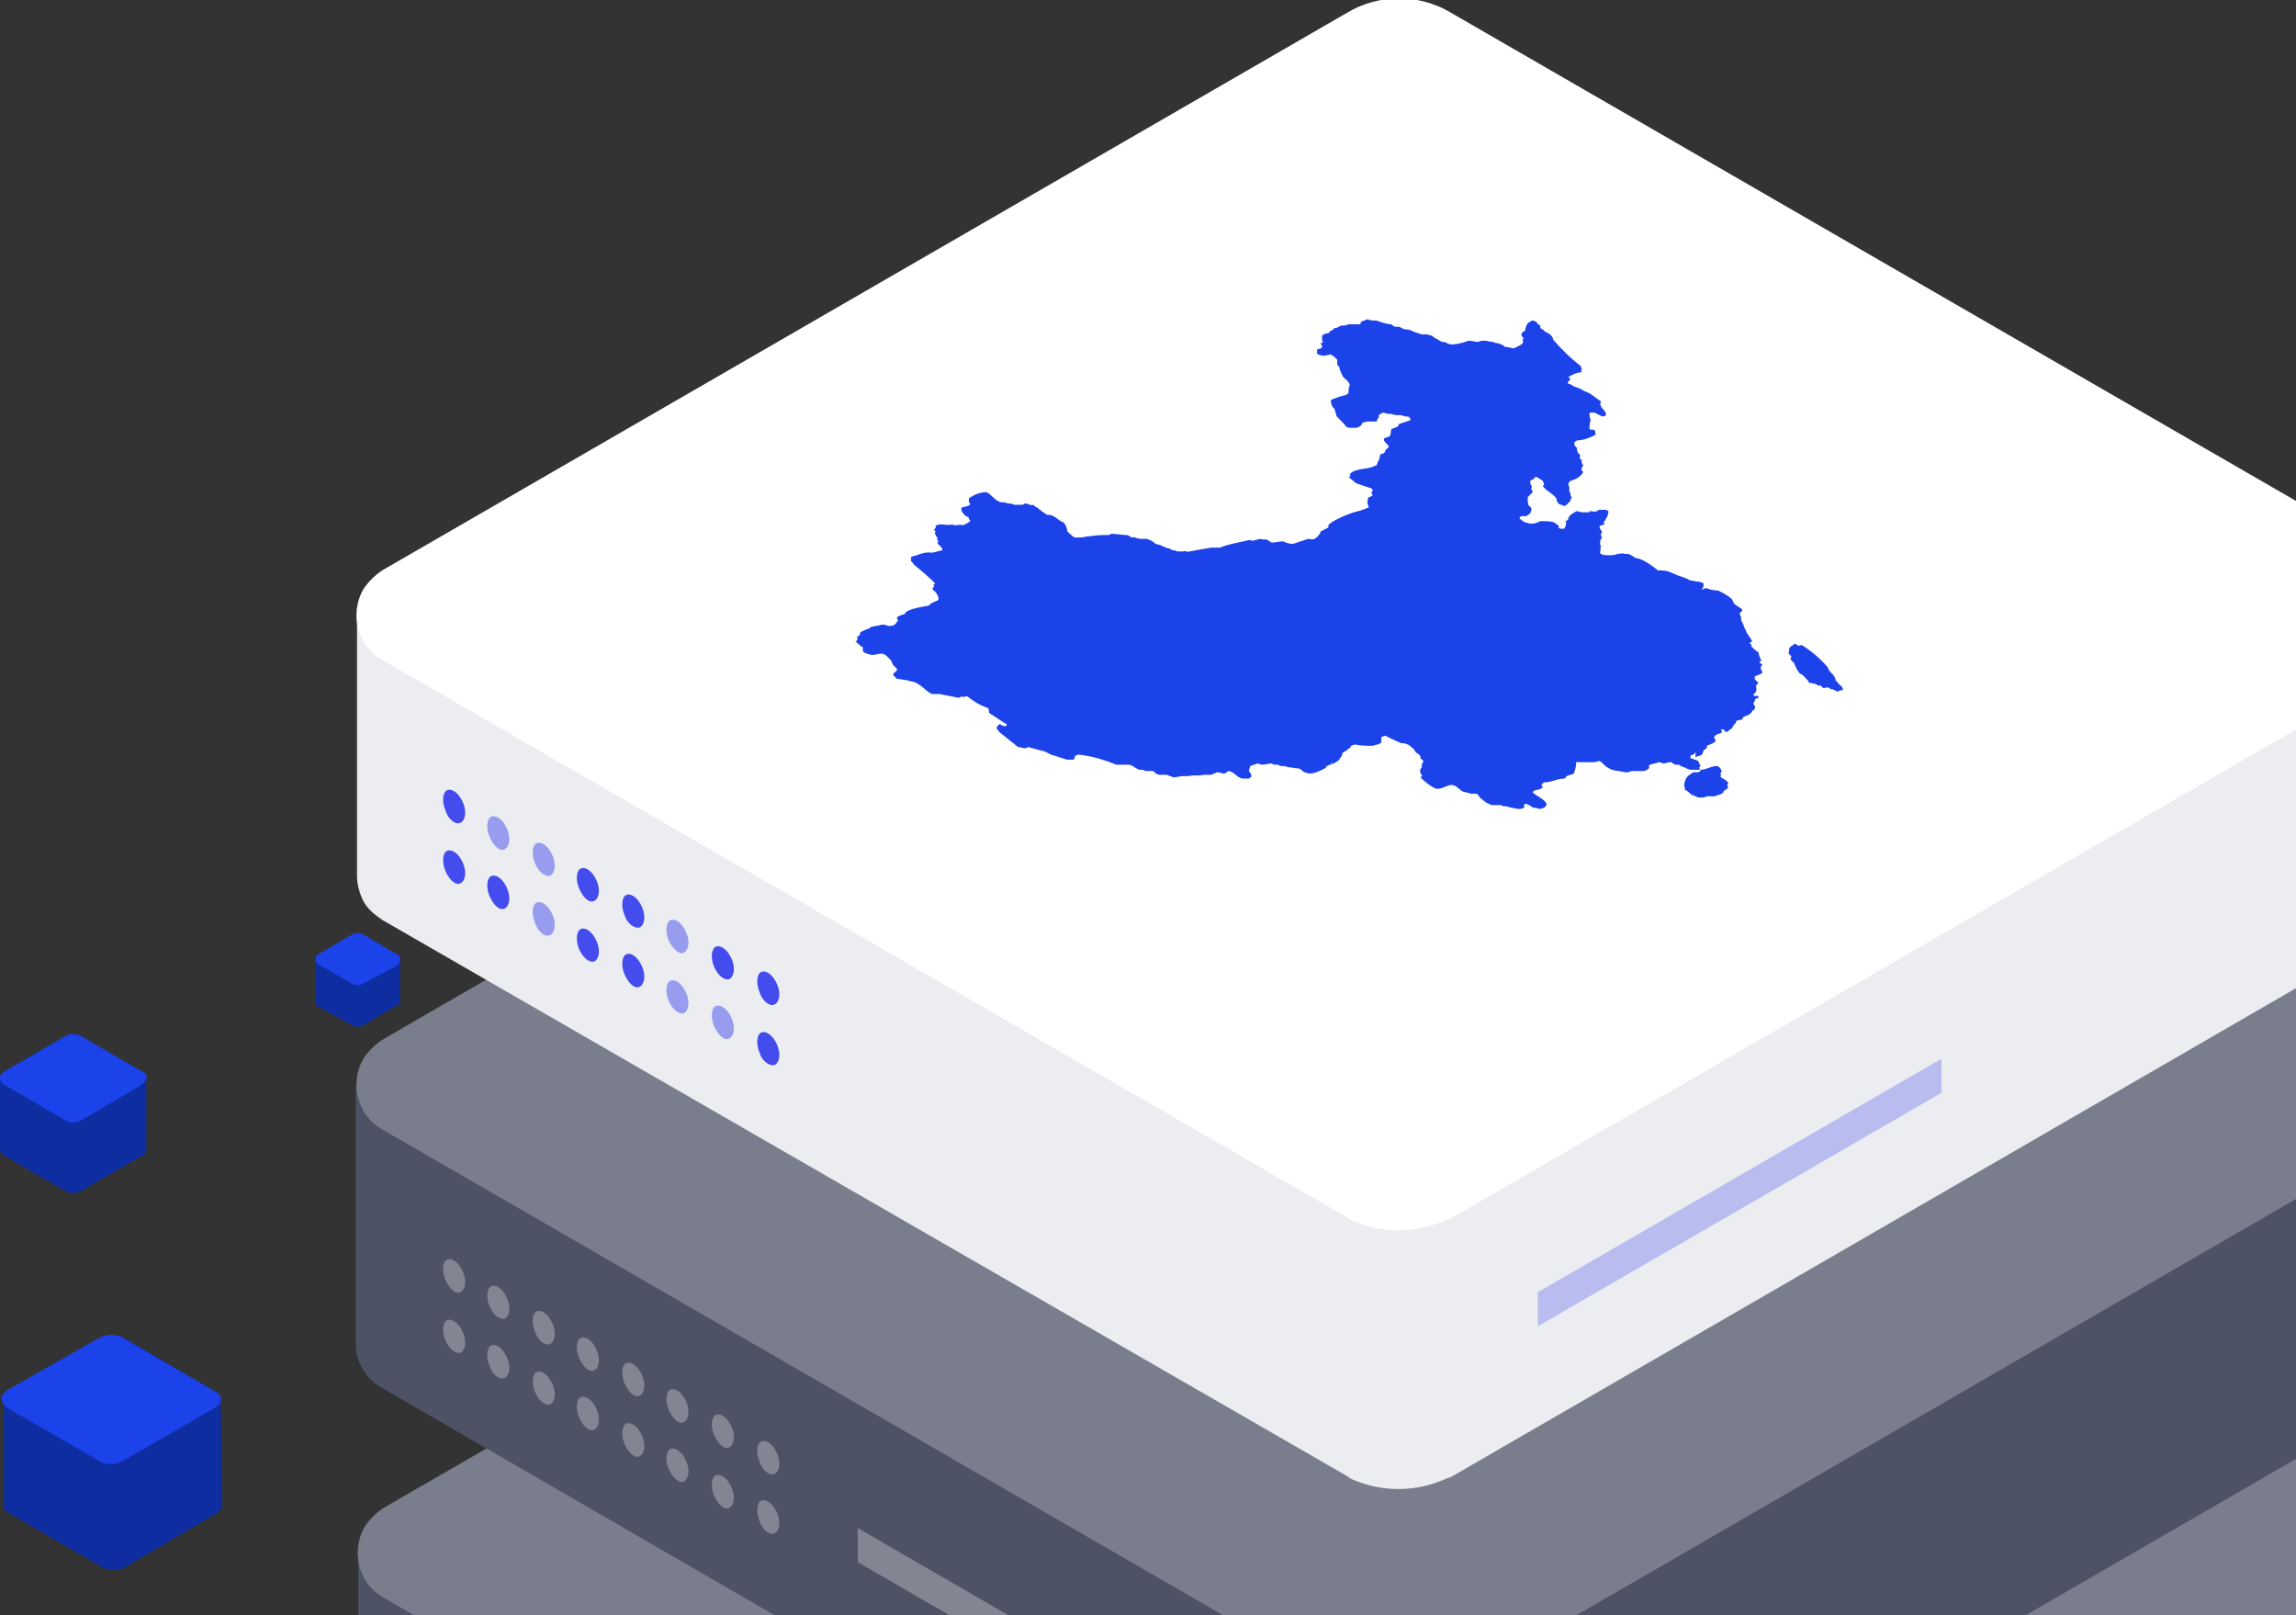 <?xml version="1.0" encoding="utf-8"?>
<!-- Generator: Adobe Illustrator 25.3.1, SVG Export Plug-In . SVG Version: 6.00 Build 0)  -->
<svg version="1.1" id="图层_1" xmlns="http://www.w3.org/2000/svg" xmlns:xlink="http://www.w3.org/1999/xlink" x="0px" y="0px"
	 viewBox="0 0 182 128" style="enable-background:new 0 0 182 128;" xml:space="preserve">
<rect x="0" y="0" width="182" height="128" fill="#333333" stroke="none"/>
<style type="text/css">
	.st0{fill:#4D5365;}
	.st1{fill:#7A7E8C;}
	.st2{opacity:0.3;fill:#FFFFFF;enable-background:new    ;}
	.st3{fill:#EBEDF0;}
	.st4{fill:#FFFFFF;}
	.st5{fill:#454CEE;}
	.st6{opacity:0.5;fill:#454CEE;enable-background:new    ;}
	.st7{opacity:0.3;fill:#454CEE;enable-background:new    ;}
	.st8{fill:#0D2DA0;}
	.st9{fill:#1C42EA;}
</style>
<path class="st0" d="M193.7,123.2v20.4c0,1.5-0.7,2.8-2,3.5l-76.6,44.3l-0.2,0.1h-0.1c-2.5,1.2-5.4,1.2-7.9,0H107l-76.6-44.3
	c-0.6-0.4-1.2-0.9-1.5-1.5c-0.3-0.6-0.5-1.3-0.5-2v-20.5h31.3l47.2-27.3c2.5-1.5,5.7-1.5,8.2,0l47.2,27.3H193.7z"/>
<path class="st1" d="M191.7,126.6l-76.6,44.3h-0.2c-2.5,1.2-5.4,1.2-7.9,0H107l-76.6-44.3c-2-1.1-2.6-3.7-1.5-5.6
	c0.4-0.6,0.9-1.1,1.5-1.5l76.5-44.2c2.5-1.5,5.7-1.5,8.2,0l76.7,44.3c1.9,1.1,2.6,3.5,1.6,5.4C192.9,125.7,192.4,126.2,191.7,126.6
	L191.7,126.6z"/>
<path class="st0" d="M193.7,86v20.4c0,1.5-0.7,2.8-2,3.6l-76.6,44.3l-0.2,0.1h-0.1c-2.5,1.2-5.4,1.2-7.9,0H107L30.3,110
	c-1.3-0.7-2.1-2.1-2.1-3.5V86h31.3l47.2-27.3c2.5-1.5,5.7-1.5,8.2,0L162.3,86H193.7z"/>
<path class="st1" d="M191.7,89.4l-76.6,44.3l-0.2,0.1h-0.1c-2.5,1.2-5.4,1.2-7.9,0H107L30.3,89.5c-2-1.1-2.6-3.7-1.5-5.6
	c0.4-0.6,0.9-1.1,1.5-1.5l76.5-44.2c2.5-1.5,5.7-1.5,8.2,0l76.7,44.3c1.9,1.1,2.6,3.5,1.6,5.4C192.9,88.5,192.4,89.1,191.7,89.4
	L191.7,89.4z"/>
<path class="st2" d="M61.4,116.8c0.4-0.2,0.5-0.9,0.2-1.6c-0.3-0.7-0.8-1.1-1.2-1c-0.4,0.1-0.5,0.9-0.2,1.6
	C60.4,116.5,61,117,61.4,116.8z"/>
<path class="st2" d="M57.8,114.7c0.4-0.2,0.5-0.9,0.2-1.6c-0.3-0.7-0.8-1.1-1.2-1c-0.4,0.1-0.5,0.9-0.2,1.6
	C56.9,114.4,57.4,114.9,57.8,114.7z"/>
<path class="st2" d="M54.2,112.7c0.4-0.2,0.5-0.9,0.2-1.6s-0.8-1.1-1.2-1c-0.4,0.1-0.5,0.9-0.2,1.6S53.8,112.9,54.2,112.7z"/>
<path class="st2" d="M50.7,110.6c0.4-0.2,0.5-0.9,0.2-1.6s-0.8-1.1-1.2-1c-0.4,0.1-0.5,0.9-0.2,1.6S50.3,110.8,50.7,110.6z"/>
<path class="st2" d="M47.1,108.6c0.4-0.2,0.5-0.9,0.2-1.6c-0.3-0.7-0.8-1.1-1.2-1s-0.5,0.9-0.2,1.6S46.7,108.8,47.1,108.6z"/>
<path class="st2" d="M43.6,106.5c0.4-0.2,0.5-0.9,0.2-1.6c-0.3-0.7-0.8-1.1-1.2-1c-0.4,0.1-0.5,0.9-0.2,1.6
	C42.6,106.2,43.2,106.7,43.6,106.5z"/>
<path class="st2" d="M40,104.5c0.4-0.2,0.5-0.9,0.2-1.6s-0.8-1.1-1.2-1c-0.4,0.1-0.5,0.9-0.2,1.6S39.6,104.6,40,104.5z"/>
<path class="st2" d="M36.5,102.4c0.4-0.2,0.5-0.9,0.2-1.6c-0.3-0.7-0.8-1.1-1.2-1c-0.4,0.1-0.5,0.9-0.2,1.6S36.1,102.6,36.5,102.4z"
	/>
<path class="st2" d="M61.4,121.5c0.4-0.2,0.5-0.9,0.2-1.6c-0.3-0.7-0.8-1.1-1.2-1c-0.4,0.1-0.5,0.9-0.2,1.6
	C60.4,121.2,61,121.7,61.4,121.5z"/>
<path class="st2" d="M57.8,119.5c0.4-0.2,0.5-0.9,0.2-1.6c-0.3-0.7-0.8-1.1-1.2-1c-0.4,0.1-0.5,0.9-0.2,1.6
	C56.9,119.2,57.4,119.7,57.8,119.5z"/>
<path class="st2" d="M54.2,117.4c0.4-0.2,0.5-0.9,0.2-1.6s-0.8-1.1-1.2-1c-0.4,0.1-0.5,0.9-0.2,1.6
	C53.3,117.1,53.9,117.6,54.2,117.4z"/>
<path class="st2" d="M50.7,115.4c0.4-0.2,0.5-0.9,0.2-1.6s-0.8-1.1-1.2-1c-0.4,0.1-0.5,0.9-0.2,1.6S50.3,115.6,50.7,115.4z"/>
<path class="st2" d="M47.1,113.3c0.4-0.2,0.5-0.9,0.2-1.6s-0.8-1.1-1.2-1c-0.4,0.1-0.5,0.9-0.2,1.6S46.7,113.5,47.1,113.3z"/>
<path class="st2" d="M43.6,111.3c0.4-0.2,0.5-0.9,0.2-1.6c-0.3-0.7-0.8-1.1-1.2-1s-0.5,0.9-0.2,1.6S43.2,111.4,43.6,111.3z"/>
<path class="st2" d="M40,109.2c0.4-0.2,0.5-0.9,0.2-1.6c-0.3-0.7-0.8-1.1-1.2-1c-0.4,0.1-0.5,0.9-0.2,1.6
	C39,108.9,39.6,109.4,40,109.2z"/>
<path class="st2" d="M36.5,107.2c0.4-0.2,0.5-0.9,0.2-1.6c-0.3-0.7-0.8-1.1-1.2-1c-0.4,0.1-0.5,0.9-0.2,1.6S36.1,107.3,36.5,107.2z"
	/>
<path class="st2" d="M68,123.8l32,18.5v-2.7l-32-18.5V123.8z"/>
<path class="st3" d="M193.7,48.8v20.4c0,1.5-0.7,2.8-2,3.5l-76.6,44.3l-0.2,0.1h-0.1c-2.5,1.2-5.4,1.2-7.9,0H107L30.3,72.9
	c-0.6-0.4-1.2-0.9-1.5-1.5c-0.3-0.6-0.5-1.3-0.5-2V48.8h31.3l47.2-27.3c2.5-1.5,5.7-1.5,8.2,0l47.3,27.3H193.7z"/>
<path class="st4" d="M191.7,52.2l-76.6,44.3l-0.2,0.1h-0.1c-2.5,1.2-5.4,1.2-7.9,0H107L30.3,52.3c-2-1.1-2.6-3.7-1.5-5.6
	c0.4-0.6,0.9-1.1,1.5-1.5L106.8,1c2.5-1.5,5.7-1.5,8.2,0l76.7,44.3c1.9,1.1,2.6,3.5,1.6,5.4C192.9,51.4,192.4,51.9,191.7,52.2
	L191.7,52.2z"/>
<path class="st5" d="M61.4,79.6c0.4-0.2,0.5-0.9,0.2-1.6c-0.3-0.7-0.8-1.1-1.2-1c-0.4,0.1-0.5,0.9-0.2,1.6
	C60.4,79.3,61,79.8,61.4,79.6z"/>
<path class="st5" d="M57.8,77.6c0.4-0.2,0.5-0.9,0.2-1.6s-0.8-1.1-1.2-1c-0.4,0.1-0.5,0.9-0.2,1.6S57.4,77.7,57.8,77.6z"/>
<path class="st6" d="M54.2,75.5c0.4-0.2,0.5-0.9,0.2-1.6c-0.3-0.7-0.8-1.1-1.2-1c-0.4,0.1-0.5,0.9-0.2,1.6S53.9,75.7,54.2,75.5z"/>
<path class="st5" d="M50.7,73.5c0.4-0.2,0.5-0.9,0.2-1.6c-0.3-0.7-0.8-1.1-1.2-1c-0.4,0.1-0.5,0.9-0.2,1.6
	C49.7,73.2,50.3,73.6,50.7,73.5z"/>
<path class="st5" d="M47.1,71.4c0.4-0.2,0.5-0.9,0.2-1.6s-0.8-1.1-1.2-1s-0.5,0.9-0.2,1.6C46.2,71.1,46.7,71.6,47.1,71.4z"/>
<path class="st6" d="M43.6,69.4c0.4-0.2,0.5-0.9,0.2-1.6s-0.8-1.1-1.2-1s-0.5,0.9-0.2,1.6S43.2,69.5,43.6,69.4z"/>
<path class="st6" d="M40,67.3c0.4-0.2,0.5-0.9,0.2-1.6s-0.8-1.1-1.2-1c-0.4,0.1-0.5,0.9-0.2,1.6S39.6,67.5,40,67.3z"/>
<path class="st5" d="M36.5,65.2c0.4-0.2,0.5-0.9,0.2-1.6c-0.3-0.7-0.8-1.1-1.2-1c-0.4,0.1-0.5,0.9-0.2,1.6
	C35.5,64.9,36.1,65.4,36.5,65.2z"/>
<path class="st5" d="M61.4,84.4c0.4-0.2,0.5-0.9,0.2-1.6c-0.3-0.7-0.8-1.1-1.2-1c-0.4,0.1-0.5,0.9-0.2,1.6
	C60.4,84.1,61,84.5,61.4,84.4z"/>
<path class="st6" d="M57.8,82.3c0.4-0.2,0.5-0.9,0.2-1.6c-0.3-0.7-0.8-1.1-1.2-1c-0.4,0.1-0.5,0.9-0.2,1.6S57.4,82.5,57.8,82.3z"/>
<path class="st6" d="M54.2,80.3c0.4-0.2,0.5-0.9,0.2-1.6s-0.8-1.1-1.2-1c-0.4,0.1-0.5,0.9-0.2,1.6S53.8,80.4,54.2,80.3z"/>
<path class="st5" d="M50.7,78.2c0.4-0.2,0.5-0.9,0.2-1.6c-0.3-0.7-0.8-1.1-1.2-1c-0.4,0.1-0.5,0.9-0.2,1.6S50.3,78.4,50.7,78.2z"/>
<path class="st5" d="M47.1,76.2c0.4-0.2,0.5-0.9,0.2-1.6c-0.3-0.7-0.8-1.1-1.2-1s-0.5,0.9-0.2,1.6C46.2,75.9,46.7,76.3,47.1,76.2z"
	/>
<path class="st6" d="M43.6,74.1c0.4-0.2,0.5-0.9,0.2-1.6s-0.8-1.1-1.2-1s-0.5,0.9-0.2,1.6C42.6,73.8,43.2,74.3,43.6,74.1z"/>
<path class="st5" d="M40,72c0.4-0.2,0.5-0.9,0.2-1.6s-0.8-1.1-1.2-1c-0.4,0.1-0.5,0.9-0.2,1.6S39.6,72.2,40,72z"/>
<path class="st5" d="M36.5,70c0.4-0.2,0.5-0.9,0.2-1.6c-0.3-0.7-0.8-1.1-1.2-1c-0.4,0.1-0.5,0.9-0.2,1.6S36.1,70.2,36.5,70z"/>
<path class="st7" d="M153.9,86.6l-32,18.5v-2.7l32-18.5V86.6z"/>
<path class="st8" d="M31.7,76.1c0-0.1-0.1-0.2-0.1-0.3l-2.9-1.7c-0.2-0.1-0.5-0.1-0.7,0l-2.9,1.7c-0.1,0-0.2,0.1-0.1,0.3v3.3
	c0,0.1,0.1,0.2,0.1,0.3l2.9,1.6c0.2,0.1,0.5,0.1,0.7,0l2.9-1.7c0.1,0,0.2-0.1,0.1-0.3L31.7,76.1L31.7,76.1z"/>
<path class="st9" d="M31.7,76.1c0,0.1-0.1,0.2-0.1,0.3l-0.1,0.1L28.7,78c-0.2,0.1-0.5,0.1-0.7,0l-2.8-1.6l-0.1-0.1
	c-0.1-0.1-0.1-0.1-0.1-0.3c0-0.1,0.1-0.2,0.1-0.3l2.9-1.7c0.2-0.1,0.5-0.1,0.7,0l2.9,1.7C31.7,75.9,31.8,76,31.7,76.1L31.7,76.1z"/>
<path class="st8" d="M17.5,110.9c0-0.3-0.1-0.5-0.4-0.6L9.8,106c-0.6-0.3-1.3-0.3-1.8,0l-7.3,4.3c-0.2,0.1-0.4,0.4-0.4,0.6v8.4
	c0,0.3,0.1,0.5,0.4,0.6l7.4,4.3c0.6,0.3,1.3,0.3,1.8,0l7.3-4.3c0.2-0.1,0.4-0.4,0.4-0.6L17.5,110.9L17.5,110.9z"/>
<path class="st9" d="M17.5,110.9c0,0.3-0.1,0.5-0.4,0.6l-0.3,0.2l-7.1,4.1c-0.6,0.3-1.3,0.3-1.8,0l-7.1-4.1l-0.3-0.2
	c-0.3-0.2-0.5-0.7-0.3-1c0,0,0,0,0,0l0,0c0.1-0.1,0.2-0.2,0.3-0.3l7.4-4.2c0.6-0.3,1.3-0.3,1.8,0l7.4,4.3
	C17.4,110.4,17.5,110.7,17.5,110.9L17.5,110.9z"/>
<path class="st8" d="M11.6,85.4c0-0.2-0.1-0.3-0.2-0.4l-5-2.9c-0.4-0.2-0.8-0.2-1.2,0l-5,2.9C0.1,85.1,0,85.2,0,85.4v5.7
	c0,0.2,0.1,0.3,0.2,0.4l5,2.9c0.4,0.2,0.8,0.2,1.2,0l5-2.9c0.2-0.1,0.2-0.3,0.2-0.4L11.6,85.4z"/>
<path class="st9" d="M11.6,85.4c0,0.2-0.1,0.3-0.2,0.4L11.2,86l-4.8,2.8c-0.4,0.2-0.8,0.2-1.2,0l-4.8-2.8l-0.2-0.1
	C0.1,85.7,0,85.6,0,85.4c0-0.2,0.1-0.3,0.2-0.4l5-2.9c0.4-0.2,0.8-0.2,1.2,0l5,2.9C11.6,85.1,11.7,85.2,11.6,85.4L11.6,85.4z"/>
<path class="st9" d="M142.3,51c-0.1,0-0.2,0.2-0.3,0.2c-0.1,0-0.1,0.2-0.2,0.2c0.1,0.2-0.1,0.3,0,0.4c0.1,0.1,0.2,0.2,0.2,0.3
	l-0.1,0.1c0.1,0.1,0.2,0.3,0.3,0.3c0.1,0.3,0.3,0.7,0.5,0.9c0.1,0,0.2,0.1,0.3,0.2c0.2,0.2,0.3,0.3,0.4,0.5l0.5,0.1
	c0.1,0,0.2,0.2,0.3,0.1c0.1,0,0.2,0.1,0.3,0.2s0.3-0.1,0.4,0h0.1l0.1,0.1c0.3,0,0.4,0.2,0.6,0.2c0.2-0.1,0.1-0.1,0.3-0.1
	s0-0.2,0-0.3c-0.2-0.1-0.3-0.3-0.5-0.5c0-0.4-0.6-0.7-0.6-1c-0.6-0.7-1.3-1.3-2.1-1.8C142.7,51.2,142.5,51.2,142.3,51L142.3,51z
	 M121.8,25.5l-0.3-0.1h-0.1l-0.1,0.1l-0.2,0.1c-0.1,0.2-0.2,0.4-0.2,0.6c-0.2,0.1-0.3,0.2-0.3,0.3c0,0.2,0.1,0.2,0.2,0.3
	c-0.2,0.1,0,0.2-0.1,0.4c-0.2,0.2-0.5,0.3-0.7,0.4c-0.2,0-0.4-0.1-0.6-0.1h-0.1l-0.1-0.1c-0.1-0.1-0.3-0.1-0.4-0.2
	c-0.1,0-0.3,0-0.4-0.1c-0.3,0-0.5-0.1-0.7-0.1c-0.2,0-0.4,0-0.5,0.1c-0.2,0-0.5-0.1-0.8-0.1c-0.5,0.2-1,0.3-1.4,0.3l-0.3-0.1
	c-0.1-0.1-0.2-0.1-0.4-0.1c-0.3-0.2-0.6-0.3-0.8-0.5c-0.1,0-0.3-0.1-0.4-0.1c-0.1,0-0.3,0-0.4,0l-0.6-0.2c-0.2-0.1-0.4-0.2-0.7-0.2
	c-0.2,0-0.4-0.2-0.5-0.2h-0.2c-0.2,0-0.3-0.1-0.4-0.2c-0.3,0-0.6-0.1-0.9-0.2c-0.3-0.1-0.3-0.1-0.4-0.1c-0.2,0-0.4,0-0.6-0.1
	c-0.2,0.1-0.3,0.1-0.5,0.2c-0.1,0.1,0,0.2-0.1,0.2c-0.3,0-0.6,0-0.9,0c-0.2,0.1-0.4,0.1-0.6,0.1c-0.2,0.1-0.3,0.2-0.5,0.2
	c-0.2,0.1-0.1,0.2-0.3,0.2c-0.1,0-0.1,0.2-0.2,0.2c-0.2,0-0.4,0.1-0.5,0.2V27l0.1,0.1l-0.2,0.1c0,0.1,0.1,0.2,0.1,0.2s0,0.2-0.1,0.2
	l-0.3,0.1c0,0.1,0,0.2,0,0.3l0.1,0.1l0.4,0.1l0.5-0.1h0.1c0.2,0.1,0.3,0.2,0.5,0.4l0,0.2c0,0.1,0,0.2,0,0.2s0.2,0.2,0.2,0.3v0.1
	c0.1,0.2,0.2,0.5,0.3,0.6c0.2,0.2,0.4,0.3,0.5,0.6c-0.1,0.2-0.1,0.4-0.1,0.6c0,0.1-0.1,0.1-0.2,0.2c-0.4,0.1-0.8,0.2-1.2,0.4v0.1
	c0,0.2,0.1,0.5,0.3,0.6v0.1c0.1,0.2,0.1,0.4,0.2,0.6V33c0.2,0.3,0.5,0.5,0.7,0.8c0.1,0.1,0.3,0.1,0.4,0.1h0.1h0.3
	c0.1,0,0.3-0.1,0.4-0.2l0.1-0.2l0.4-0.1h0.3c0.1,0,0.3,0,0.4,0c0.1,0,0-0.2,0.2-0.3v-0.2c0.1-0.1,0.3-0.2,0.4-0.2l0.3,0.1h0.3
	c0.2,0.1,0.4,0.1,0.7,0.1c0.2,0,0.3,0.1,0.4,0.1c0.2,0,0.3,0,0.4,0.2v0.1c-0.3,0.1-0.6,0.2-0.9,0.3l-0.1,0.2l-0.5,0.2
	c-0.1,0.2,0,0.5-0.2,0.6l-0.3,0.1c-0.1,0-0.1,0.1-0.1,0.2l0,0c0.1,0.2,0.3,0.3,0.4,0.5c-0.1,0.1-0.2,0.2-0.3,0.3v0.1
	c-0.1,0.1-0.2,0.2-0.4,0.2c0,0.2-0.1,0.4-0.1,0.5l-0.1,0.1v0.1c-0.1,0.1,0,0.2-0.2,0.2c-0.5,0.3-1.3,0.2-1.8,0.5
	c-0.1,0.1-0.2,0.1-0.2,0.2c0.1,0.1,0,0.2-0.1,0.2l0.6,0.5c0.3,0.1,0.6,0.2,0.9,0.3l0.3,0.1l0.1,0.1c0,0.1,0,0.2-0.1,0.2c0,0,0,0,0,0
	c0,0.1,0.1,0.2,0.1,0.3c-0.1,0-0.2,0.1-0.3,0.1c-0.1,0.1-0.1,0.3-0.1,0.5c0,0.1,0.1,0.2,0.1,0.3c-0.4,0.2-0.8,0.3-1.2,0.4
	c-0.3,0.1-0.5,0.2-0.8,0.3c-0.4,0.2-0.9,0.4-1.2,0.7v0.2l-0.4,0.2V42c-0.1,0.1-0.2,0.1-0.2,0.1c-0.1,0.3-0.3,0.5-0.5,0.6
	c-0.2,0.1-0.4,0-0.5,0l-1.2,0.4c-0.3,0-0.6-0.1-0.8-0.2c-0.3,0-0.6,0.1-0.9,0.1c-0.1-0.1-0.2-0.1-0.3-0.2s-0.4,0-0.6-0.1l-0.4,0.1
	c-0.2,0.1-0.3,0-0.5,0c-0.8,0.2-1.6,0.3-2.3,0.6H96c-0.6,0.1-1.2,0.2-1.7,0.3c-0.2,0.1-0.3-0.1-0.5,0h-0.5c-0.1-0.1-0.3-0.1-0.4-0.1
	l-0.1-0.1c-0.1,0-0.3-0.1-0.4-0.1c-0.1-0.1-0.3-0.1-0.4-0.2l-0.4-0.1c-0.2-0.2-0.4-0.3-0.7-0.4c-0.1,0-0.3,0-0.4,0h-0.1
	c-0.3,0-0.5-0.2-0.7-0.1c-0.1-0.1-0.3-0.2-0.4-0.2c-0.4,0-0.8-0.1-1.2-0.1l-0.2,0.1c-0.5,0-1,0-1.5,0.1h-0.2c-0.3,0.1-0.7,0.1-1,0.1
	c-0.2-0.1-0.4-0.3-0.6-0.5c0-0.2-0.1-0.5-0.3-0.7c-0.5-0.2-0.6-0.5-1.1-0.6H83c-0.3-0.2-0.6-0.4-0.8-0.6c-0.1,0-0.2-0.1-0.3-0.2
	c-0.2,0.1-0.4-0.1-0.6-0.1c-0.2,0-0.1,0.1-0.3,0.1c-0.2,0-0.4,0-0.6,0c-0.2-0.1-0.3-0.1-0.5-0.1c-0.2-0.1-0.4-0.1-0.6-0.1
	c-0.5-0.2-0.7-0.6-1.1-0.8c-0.5,0-1,0.2-1.4,0.5c0,0.1,0,0.2,0,0.3l0.1,0.1c0,0.1-0.1,0.2-0.2,0.2l-0.4,0.1c-0.1,0-0.1,0.1-0.1,0.2
	c0.1,0.3,0.3,0.5,0.6,0.6c-0.1,0.1,0.2,0.3,0.1,0.3c-0.1,0.1-0.3,0.2-0.5,0.3h-0.4h-0.1c-0.2,0.1-0.4-0.1-0.6,0c-0.4,0-0.7-0.1-1,0
	c-0.3,0.1,0,0.2-0.2,0.3s0.2,0.2,0,0.3c0,0.1,0.1,0.3,0.2,0.4c0,0.1,0,0.2,0,0.2l0.1,0.1l-0.1,0.1c0.1,0.2,0.3,0.3,0.4,0.5v0.1
	l-0.8,0.2c-0.7-0.1-1.1,0.2-1.6,0.3c-0.2,0.1,0,0.2-0.1,0.3c0,0.1,0.2,0.2,0.2,0.3c0.6,0.5,1.2,1,1.7,1.5v0.1h-0.1
	c0,0.1,0.1,0.2,0,0.2l-0.1,0.2c0.3,0.2,0.5,0.5,0.5,0.8l-0.1,0.1c-0.3,0.1-0.5,0.2-0.7,0.4c-0.6,0.1-1.3,0.2-1.8,0.5
	c0,0.2-0.3,0.2-0.5,0.3c-0.2,0.1-0.2,0.1-0.2,0.2l0.1,0.2c-0.2,0.1-0.1,0.2-0.3,0.3c-0.1,0.1-0.3,0.1-0.5,0.1
	c-0.2-0.1-0.4-0.1-0.5-0.1c-0.3,0.1-0.6,0.1-0.9,0.2l-0.1,0.1c-0.3,0.1-0.5,0.2-0.7,0.3c0,0.2-0.1,0.3-0.3,0.4l0.1,0.1
	c-0.1,0.1,0,0.2-0.2,0.2c0.2,0.2,0.4,0.4,0.6,0.5c0,0.1,0,0.2,0,0.3l0.1,0.1l0.2,0.1c0.1,0,0.3,0.1,0.4,0.1c0.4,0,0.4-0.1,0.8-0.1
	c0.1,0,0.3,0.1,0.4,0.2c0.1,0.1,0.2,0.2,0.3,0.3c0.1,0.1,0.1,0.3,0.2,0.4l0.3,0.3v0.1c-0.1,0.2-0.3,0.2-0.3,0.4
	c0.1,0.1,0.2,0.2,0.3,0.3c0.3,0,0.6,0.1,0.8,0.1c0.2,0.1,0.5,0.1,0.7,0.2c0.6,0.3,0.8,0.7,1.3,0.9H74c0.2,0,0.4,0,0.5,0
	c0.5,0.1,1,0.2,1.5,0.3l0.2-0.1c0.3,0.1,0.4-0.1,0.5,0c0.5,0.4,1,0.7,1.6,0.9c0.1,0.1,0.1,0.3,0.1,0.4c0.5,0.3,0.9,0.6,1.4,0.9v0.1
	c-0.2,0.1-0.4,0-0.5-0.1h-0.1c-0.1,0.1-0.2,0.2-0.2,0.3c0,0.1,0.2,0.2,0.2,0.3c0.5,0.4,1,0.8,1.5,1.2c0.2,0,0.4,0.1,0.6,0.1l0.2-0.1
	c0.4,0.1,0.7,0.2,1.1,0.3c0.2,0,0.5,0.2,0.7,0.3c0.4,0.1,0.9,0.3,1.3,0.4c0.2,0,0.3,0,0.5,0c0.1-0.1,0.1-0.2,0.1-0.3
	c0.1,0,0.2-0.1,0.3-0.1c1,0.1,2,0.4,3,0.8c0.2,0,0.4,0,0.7,0h0.3l0.3,0.1c0.1,0.1,0.3,0.2,0.5,0.3h0.3l0.2,0.1c0.2,0,0.4,0,0.6,0
	c0.1,0.1,0.2,0.1,0.2,0.2l0.3,0.1h0.6c0.2,0.1,0.3,0.1,0.5,0.2c0.3,0,0.5-0.1,0.8-0.1c0.1,0,0.3,0,0.4,0c0.4-0.1,0.9,0,1.2-0.1H96
	l0.5-0.2c0.2,0,0.4,0.1,0.5,0.1c0.2,0,0.3-0.2,0.4-0.2c0.5,0.1,0.6,0.5,1.1,0.6l0.5,0c0.1-0.1,0.2-0.1,0.2-0.2
	c0-0.1-0.1-0.3-0.2-0.4c0-0.1,0.1-0.3,0.1-0.4l0.6-0.2l0.3,0.1c0.3,0,0.6-0.1,0.8-0.1l0.2,0.1h0.3l0.2,0.1c0.2,0,0.4,0,0.6,0.1
	c0.3,0,0.6,0.1,0.9,0.1l0.4,0.3l0.4,0.1c0.4,0,0.8-0.2,1.2-0.4c0.2-0.1,0.1-0.2,0.2-0.2l0.2-0.1c0.2,0,0.1-0.1,0.2-0.2v0.2
	c0.2-0.2,0.6-0.3,0.6-0.5c0.1-0.1,0.2-0.2,0.2-0.4l0.1-0.1l0.2-0.1c0.2-0.1,0.1-0.2,0.3-0.2l0.1-0.2l0.3-0.1
	c0.5,0.1,0.9,0.1,1.4,0.1c0.3-0.1,0.6-0.1,0.7-0.3c0-0.1,0-0.3,0-0.4l0.3-0.1c0.4,0.2,0.8,0.4,1.3,0.6h0.2l0.3,0.1
	c0.2,0.1,0.4,0.3,0.5,0.4c0.1,0.2,0.2,0.3,0.4,0.4c0.1,0.1,0.1,0.2,0.1,0.3c0.1,0.1,0.3,0.2,0.2,0.3c-0.1,0.1-0.1,0.3-0.1,0.4
	c-0.2,0.2-0.1,0.4-0.1,0.5l0.1,0.1c0.1,0.1-0.2,0.2,0,0.3c0.3,0.3,0.7,0.6,1.1,0.8h0.2c0.4,0,0.7-0.3,1.1-0.3l0.3,0.1l0.5,0.4
	c0.2,0.1,0.5,0.1,0.7,0.2c0.2,0,0.4,0,0.5,0c0,0.1,0.2,0.2,0.2,0.3l0.5,0.4c0.2,0.1,0.3,0.1,0.4,0.2h0.4c0.1,0,0.3,0,0.4,0
	c0.1,0.1,0.2,0.1,0.4,0.1c0.1,0,0.3,0.1,0.4,0.1l0.5,0.1c0.2,0,0.4,0,0.5-0.1c0.1-0.1-0.1-0.2,0.1-0.3h0.1c0.2,0.1,0.4,0.2,0.5,0.3
	c0.3,0,0.4,0.1,0.6,0.1l0.3-0.1c0.2-0.1,0.1-0.2,0.2-0.2c0-0.4-0.8-0.7-1.1-1c0-0.1,0.2-0.2,0.3-0.2c0.2,0,0.3-0.1,0.5-0.2l-0.1-0.2
	c0-0.1,0.1-0.1,0.2-0.2c0.6,0,1-0.3,1.6-0.3c0.2-0.1,0.1-0.2,0.2-0.2c0.1-0.1,0.6-0.1,0.6-0.3c0-0.1,0.1-0.3,0.1-0.4s0.1-0.3,0-0.4
	c0.5,0,1,0,1.5,0l0.4-0.1h0c0.3,0.2,0.4,0.4,0.6,0.5c0.2,0.1,0.3,0.2,0.4,0.2c0.3,0.1,0.7,0.1,1,0.2c0.2,0,0.4,0,0.5-0.1
	c0.3,0,0.6,0,0.9,0c0.2,0,0.4-0.1,0.5-0.2c0.1-0.1-0.1-0.2,0.1-0.3c0.2-0.1,0.5-0.1,0.7-0.2c0.1,0,0.3,0.1,0.4,0.1
	c0.1,0,0.3-0.1,0.5-0.1h0.1c0.1,0.1,0.2,0.2,0.4,0.2h0.2c0.2,0.2,0.5,0.2,0.6,0.3c0.2,0.1,0.3,0.1,0.5,0.1h0.5h0.1v0.1l-0.2,0.1
	c-0.1,0-0.2,0-0.4,0c-0.1,0.1-0.3,0.2-0.4,0.3c-0.2,0.2-0.3,0.5-0.3,0.8c0.1,0.1,0,0.2,0.1,0.3c0.2,0.1,0.4,0.3,0.5,0.4h0.1
	c0.1,0.1,0.3,0.1,0.4,0.2h0.2c0.2,0,0.3,0,0.5-0.1h0.1c0.2,0,0.3,0,0.5,0l0.6-0.2c0-0.1,0.2-0.1,0.1-0.2c0.2-0.1,0.3-0.2,0.4-0.3
	l-0.1-0.2l0.1-0.1c0-0.2-0.4-0.4-0.6-0.5c0-0.1,0-0.3,0-0.4l0.1-0.1c-0.1-0.1-0.1-0.2-0.2-0.3l-0.2-0.1c-0.5,0-0.8,0.3-1.3,0.3
	l-0.1-0.1c-0.1-0.1,0.2-0.2,0.1-0.2c-0.1-0.1-0.1-0.3-0.2-0.4c-0.2-0.1-0.3-0.1-0.5-0.2h-0.1v-0.2c0.1-0.1,0.2-0.1,0.2-0.1
	c0.1,0,0.1-0.1,0.2-0.2V60c0.2-0.1,0.4-0.1,0.5-0.2c0.1-0.1,0.1-0.3,0.2-0.4c0.1,0,0.2-0.1,0.2-0.2v-0.1c0.2-0.1,0.6-0.2,0.7-0.4
	c-0.1-0.1,0-0.2-0.1-0.2s0-0.2,0.2-0.3l0.3-0.1l0.1-0.1c0-0.1-0.1-0.2-0.1-0.2h0.2l0.2,0.2h0.1c0.2-0.1,0.2-0.2,0.2-0.2h0.1
	c0.2-0.2,0.2-0.4,0.4-0.5v-0.1c0.1-0.2,0.4-0.1,0.5-0.2l0.1-0.2c0.4-0.1,0.7-0.3,0.7-0.5h0.1c0.1-0.1,0.2-0.3,0-0.5c0,0,0,0,0,0
	c0-0.2,0.2-0.3,0.1-0.4l0.3-0.1v-0.1c-0.1-0.1-0.3,0-0.4-0.1V55c0.1,0,0.1-0.1,0.2-0.2c0.1-0.2-0.1-0.4,0.1-0.6l0.1-0.1
	c-0.1-0.1-0.3-0.2-0.3-0.3v-0.2l0.5-0.2l0.1-0.1c0-0.1-0.2-0.3-0.1-0.5l0.1-0.1c0-0.1-0.2-0.1-0.2-0.2v-0.1h0.1v-0.1
	c-0.1-0.2-0.2-0.4-0.2-0.6c-0.2-0.1-0.4-0.3-0.6-0.5c0.1,0,0-0.2-0.1-0.2c-0.1,0,0.1-0.1,0.2-0.2c-0.1-0.1-0.1-0.2-0.2-0.3
	c-0.1-0.1-0.1-0.2-0.2-0.3c-0.1-0.1-0.1-0.3-0.2-0.4c-0.1-0.3-0.2-0.5-0.3-0.7c0.1-0.2-0.1-0.3-0.1-0.5c0.1-0.1,0.2-0.2,0.2-0.2
	v-0.1c-0.2-0.2-0.7-0.4-0.7-0.6l-0.1-0.2c-0.3-0.3-0.7-0.5-1.1-0.7c-0.3,0-0.7-0.1-1-0.2c-0.2,0.1-0.4,0.2-0.7,0.2h-0.1V47l0.3-0.1
	c0.1,0,0.1-0.1,0.2-0.2c0.1-0.1,0.2-0.3,0.1-0.5l-0.3-0.1c-0.3,0-0.5-0.1-0.7-0.1c-0.2-0.1-0.4-0.2-0.7-0.3l-0.3-0.1
	c-0.2-0.1-0.5-0.2-0.7-0.3c-0.3-0.1-0.6-0.1-0.9-0.1l-0.1-0.1c-0.4-0.3-0.8-0.6-1.3-0.8l-0.4-0.1c-0.1-0.1-0.3-0.2-0.5-0.3h-0.3
	c-0.2-0.1-0.4,0-0.6,0c-0.2,0.1-0.4,0.1-0.7,0.1c-0.2,0-0.4,0-0.6-0.1c-0.1-0.1-0.1-0.2,0-0.3c-0.1-0.1,0-0.2,0-0.3
	c-0.1-0.2-0.1-0.5,0.1-0.7c-0.1-0.1-0.1-0.2-0.1-0.3l0.1-0.1c0-0.1-0.2-0.3-0.2-0.4v-0.1c0.1-0.1,0.4-0.1,0.4-0.2l-0.1-0.1
	c0.2-0.2,0.4-0.6,0.4-0.9l-0.2-0.1c-0.1,0-0.3,0-0.4,0c-0.1,0-0.2,0-0.3,0.1c-0.2,0.1-0.5,0-0.6,0l0,0.1c-0.2,0-0.4,0-0.6,0
	l-0.4-0.1c-0.4,0.2-0.7,0.4-0.7,0.7l-0.2,0.1c0.1,0.2,0,0.4-0.1,0.6c-0.1,0-0.2,0-0.3,0l-0.2-0.1l0.1-0.1l-0.4-0.3
	c-0.3-0.1-0.7-0.1-1.1-0.1c-0.2,0.1-0.4,0.2-0.7,0.2c-0.2,0-0.5-0.1-0.7-0.2c0-0.1-0.4-0.2-0.2-0.3c0-0.1,0.1-0.1,0.2-0.1h0.3
	c0.2-0.1,0.2-0.2,0.3-0.2c0-0.1,0.1-0.2,0.1-0.4c-0.1-0.1,0-0.1-0.2-0.2c-0.1-0.2-0.1-0.4-0.1-0.7c0.1-0.1,0.3-0.3,0.4-0.4
	c-0.1-0.1,0-0.2-0.1-0.2c-0.1-0.1,0.1-0.2,0-0.3c-0.1-0.1-0.1-0.3-0.1-0.4l0.2-0.1c0.2-0.1,0.1-0.2,0.3-0.2c0.2,0.1,0.3,0.2,0.5,0.3
	c0,0.1,0.1,0.2,0.1,0.3l-0.1,0.1c0.2,0.4,1,0.7,1.1,1.1v0.1c0.1,0.1,0.1,0.1,0.1,0.2c0.2,0.1,0.3,0.1,0.5,0.2
	c0.3-0.1,0.3-0.3,0.5-0.4c0-0.1,0-0.2,0-0.2h0.1c0-0.1-0.1-0.2-0.1-0.2v-0.2c-0.1-0.1-0.1-0.2-0.1-0.2c0-0.1,0-0.2,0-0.3
	c-0.1-0.1,0-0.2-0.1-0.2c0-0.1,0.1-0.2,0.2-0.3c0.4-0.1,0.8-0.3,1-0.7l-0.1-0.1c-0.1-0.1,0-0.3,0.1-0.4c0-0.1-0.2-0.2-0.1-0.4
	l-0.1-0.1c-0.2-0.2,0.1-0.3-0.1-0.4l-0.1-0.1c-0.1-0.1,0-0.2-0.1-0.2v-0.2l-0.1-0.1c-0.1-0.1-0.1-0.2-0.1-0.3c0-0.1,0.1-0.1,0.2-0.2
	c0.5,0,1-0.2,1.4-0.4l0.1-0.1c-0.1-0.1,0-0.2-0.1-0.3c-0.1-0.1-0.3,0-0.4-0.1c0-0.2,0-0.5,0.1-0.7c-0.1-0.2-0.1-0.4-0.1-0.6
	c0.1,0,0.3,0,0.4,0L127,33c0.1,0,0.2,0,0.3-0.1v-0.1c0-0.2-0.3-0.4-0.4-0.6c-0.1-0.2,0-0.3,0-0.4c-0.5-0.3-0.7-0.6-1.3-0.8
	c-0.3-0.2-0.6-0.3-0.9-0.4c-0.1-0.1-0.3-0.2-0.4-0.2c-0.1-0.1,0.1-0.2,0.2-0.4l-0.2-0.1c0.3-0.2,0.7-0.4,1.1-0.4
	c-0.1-0.1-0.1-0.2,0-0.2c0-0.1-0.1-0.2-0.1-0.3c-0.8-0.6-1.5-1.3-2.2-2.1v-0.1c-0.1-0.2-0.3-0.4-0.6-0.5c-0.1-0.1-0.2-0.2-0.4-0.3
	c0-0.1,0-0.2,0-0.2C121.9,25.7,121.8,25.6,121.8,25.5L121.8,25.5z"/>
</svg>
